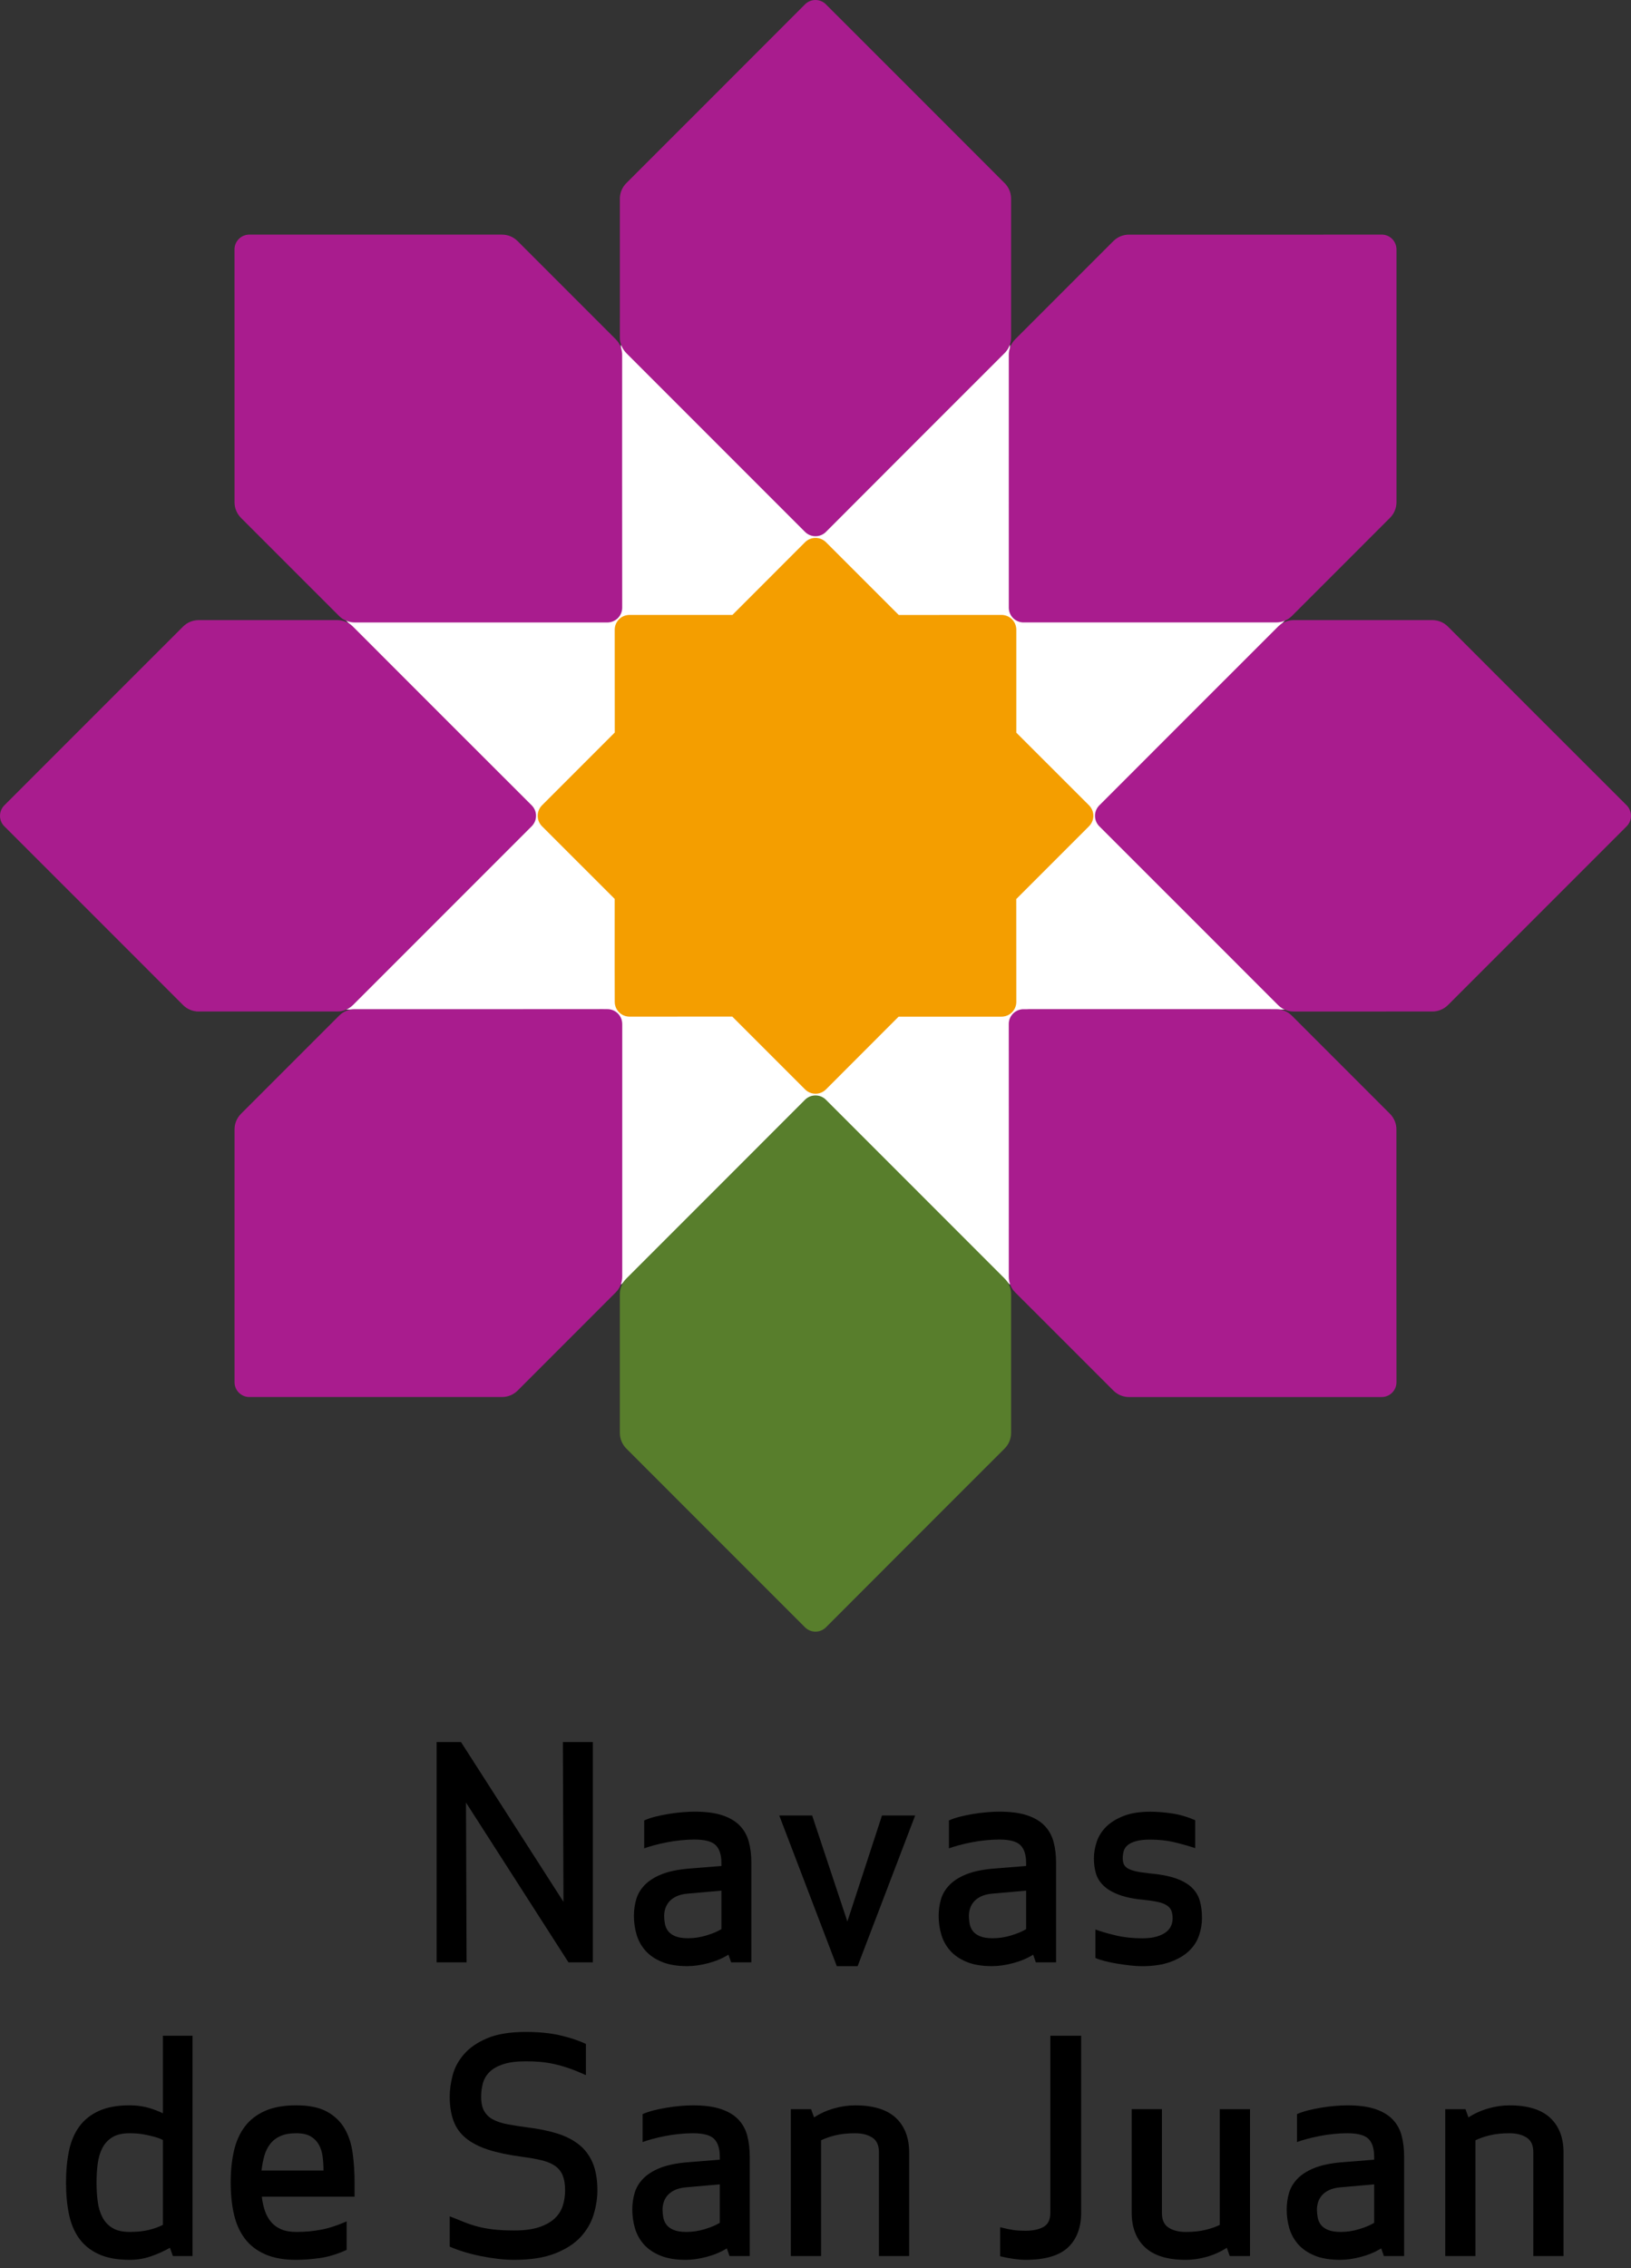 <?xml version="1.0" encoding="utf-8"?>
<!-- Generator: Adobe Illustrator 17.0.0, SVG Export Plug-In . SVG Version: 6.00 Build 0)  -->
<!DOCTYPE svg PUBLIC "-//W3C//DTD SVG 1.1//EN" "http://www.w3.org/Graphics/SVG/1.1/DTD/svg11.dtd">
<svg version="1.1" id="Capa_1" xmlns="http://www.w3.org/2000/svg" xmlns:xlink="http://www.w3.org/1999/xlink" x="0px" y="0px"
	 width="100px" height="139px" viewBox="0 0 100 139" enable-background="new 0 0 100 139" xml:space="preserve">
<rect x="0" y="0" width="100" height="139" fill="#333333" stroke="none"/>
<g>
	<g>
		<path d="M34.853,120.266l-6.282-9.792l0.036,9.792h-1.836v-13.5h1.494l6.282,9.792l-0.036-9.792h1.836v13.5H34.853z"/>
		<path d="M44.231,114.182c0-0.492-0.114-0.855-0.342-1.089c-0.229-0.234-0.666-0.352-1.314-0.352c-0.264,0-0.543,0.016-0.837,0.046
			c-0.294,0.029-0.579,0.071-0.855,0.126c-0.276,0.054-0.537,0.113-0.783,0.18c-0.246,0.066-0.447,0.129-0.603,0.188v-1.71
			c0.18-0.083,0.399-0.158,0.657-0.225c0.258-0.065,0.531-0.123,0.819-0.171c0.288-0.048,0.573-0.084,0.855-0.108
			c0.282-0.023,0.531-0.036,0.747-0.036c0.696,0,1.269,0.075,1.719,0.226s0.807,0.363,1.071,0.639s0.447,0.606,0.549,0.99
			c0.102,0.384,0.153,0.81,0.153,1.278v6.102h-1.242l-0.162-0.468c-0.372,0.228-0.786,0.402-1.242,0.521
			c-0.456,0.12-0.882,0.181-1.278,0.181c-0.624,0-1.146-0.088-1.566-0.262s-0.756-0.404-1.008-0.692s-0.432-0.615-0.54-0.981
			s-0.162-0.747-0.162-1.143c0-0.36,0.047-0.702,0.144-1.026s0.27-0.614,0.522-0.873c0.252-0.258,0.591-0.474,1.017-0.647
			s0.975-0.291,1.647-0.352l2.034-0.162C44.231,114.362,44.231,114.182,44.231,114.182z M42.179,116.054
			c-0.288,0.024-0.525,0.081-0.711,0.171s-0.333,0.198-0.441,0.324s-0.186,0.264-0.234,0.414s-0.072,0.303-0.072,0.459
			s0.015,0.314,0.045,0.477c0.03,0.162,0.093,0.31,0.189,0.441c0.096,0.132,0.243,0.24,0.441,0.324s0.459,0.126,0.783,0.126
			c0.384,0,0.762-0.058,1.134-0.172c0.372-0.113,0.678-0.242,0.918-0.387v-2.357L42.179,116.054z"/>
		<path d="M54.077,111.266h2.034l-3.528,9.234h-1.278l-3.527-9.234h2.016l2.16,6.498L54.077,111.266z"/>
		<path d="M62.914,114.182c0-0.492-0.113-0.855-0.342-1.089c-0.228-0.234-0.666-0.352-1.313-0.352c-0.265,0-0.543,0.016-0.837,0.046
			c-0.295,0.029-0.579,0.071-0.855,0.126c-0.276,0.054-0.537,0.113-0.783,0.18s-0.447,0.129-0.603,0.188v-1.71
			c0.18-0.083,0.398-0.158,0.657-0.225c0.258-0.065,0.53-0.123,0.818-0.171s0.573-0.084,0.855-0.108
			c0.281-0.023,0.531-0.036,0.747-0.036c0.695,0,1.269,0.075,1.719,0.226s0.807,0.363,1.071,0.639s0.446,0.606,0.549,0.99
			c0.102,0.384,0.153,0.81,0.153,1.278v6.102h-1.242l-0.162-0.468c-0.372,0.228-0.786,0.402-1.242,0.521
			c-0.456,0.12-0.882,0.181-1.278,0.181c-0.624,0-1.146-0.088-1.565-0.262s-0.756-0.404-1.008-0.692s-0.433-0.615-0.54-0.981
			c-0.108-0.366-0.162-0.747-0.162-1.143c0-0.36,0.048-0.702,0.144-1.026s0.271-0.614,0.522-0.873
			c0.252-0.258,0.591-0.474,1.017-0.647s0.975-0.291,1.647-0.352l2.033-0.162C62.914,114.362,62.914,114.182,62.914,114.182z
			 M60.862,116.054c-0.288,0.024-0.524,0.081-0.711,0.171c-0.186,0.09-0.333,0.198-0.44,0.324c-0.108,0.126-0.187,0.264-0.234,0.414
			s-0.072,0.303-0.072,0.459s0.016,0.314,0.045,0.477c0.03,0.162,0.093,0.31,0.189,0.441c0.096,0.132,0.243,0.24,0.44,0.324
			c0.198,0.084,0.459,0.126,0.783,0.126c0.384,0,0.762-0.058,1.134-0.172c0.372-0.113,0.679-0.242,0.918-0.387v-2.357
			L60.862,116.054z"/>
		<path d="M68.837,113.894c0,0.132,0.021,0.249,0.063,0.351c0.042,0.103,0.123,0.189,0.243,0.262c0.12,0.071,0.285,0.132,0.495,0.18
			s0.489,0.09,0.837,0.126c0.66,0.061,1.197,0.162,1.611,0.306c0.414,0.145,0.74,0.331,0.98,0.559s0.405,0.498,0.495,0.81
			c0.09,0.313,0.135,0.666,0.135,1.063c0,0.359-0.06,0.717-0.18,1.07c-0.12,0.354-0.324,0.67-0.612,0.945
			c-0.287,0.276-0.669,0.501-1.143,0.675c-0.475,0.174-1.06,0.262-1.755,0.262c-0.216,0-0.453-0.016-0.711-0.045
			c-0.259-0.03-0.52-0.066-0.783-0.108s-0.513-0.093-0.747-0.153c-0.233-0.06-0.435-0.126-0.603-0.197v-1.746
			c0.359,0.132,0.782,0.255,1.269,0.368c0.486,0.114,1.018,0.172,1.593,0.172c0.36,0,0.66-0.036,0.9-0.108s0.432-0.165,0.576-0.279
			c0.144-0.113,0.245-0.243,0.306-0.387c0.06-0.144,0.09-0.294,0.09-0.45c0-0.144-0.018-0.278-0.054-0.405
			c-0.036-0.126-0.111-0.236-0.225-0.333c-0.114-0.096-0.279-0.173-0.495-0.233c-0.216-0.06-0.498-0.108-0.847-0.145
			c-0.672-0.06-1.215-0.164-1.629-0.314s-0.737-0.336-0.972-0.559c-0.234-0.222-0.394-0.474-0.477-0.756
			c-0.085-0.281-0.127-0.591-0.127-0.927s0.058-0.675,0.172-1.017c0.113-0.343,0.306-0.648,0.575-0.918
			c0.271-0.271,0.627-0.492,1.071-0.666s0.99-0.262,1.638-0.262c0.42,0,0.867,0.036,1.342,0.108c0.474,0.072,0.944,0.21,1.413,0.414
			v1.71c-0.444-0.145-0.883-0.267-1.314-0.369c-0.432-0.102-0.918-0.153-1.458-0.153c-0.349,0-0.63,0.03-0.846,0.091
			c-0.216,0.06-0.388,0.141-0.514,0.242c-0.126,0.103-0.21,0.226-0.252,0.369C68.858,113.588,68.837,113.738,68.837,113.894z"/>
		<path d="M11.805,138.266h-1.206l-0.18-0.504c-0.408,0.228-0.813,0.408-1.215,0.54S8.385,138.5,7.953,138.5
			c-0.756,0-1.386-0.114-1.89-0.343c-0.504-0.228-0.906-0.549-1.206-0.963c-0.3-0.414-0.51-0.911-0.63-1.494
			c-0.12-0.581-0.18-1.227-0.18-1.935s0.06-1.353,0.18-1.935s0.33-1.08,0.63-1.494s0.702-0.735,1.206-0.963
			c0.504-0.229,1.134-0.343,1.89-0.343c0.36,0,0.699,0.039,1.017,0.117s0.657,0.201,1.017,0.369v-4.752h1.818V138.266z
			 M9.321,130.922c-0.18-0.048-0.381-0.09-0.603-0.126s-0.477-0.055-0.765-0.055c-0.444,0-0.798,0.081-1.062,0.243
			s-0.468,0.381-0.612,0.657s-0.24,0.597-0.288,0.963s-0.072,0.753-0.072,1.161s0.024,0.795,0.072,1.161s0.144,0.687,0.288,0.963
			s0.348,0.495,0.612,0.657s0.618,0.243,1.062,0.243s0.828-0.039,1.152-0.117s0.618-0.183,0.882-0.315v-5.202
			C9.831,131.072,9.609,130.993,9.321,130.922z"/>
		<path d="M16.052,134.63c0.036,0.312,0.099,0.6,0.189,0.863c0.09,0.265,0.216,0.492,0.378,0.685
			c0.162,0.192,0.369,0.342,0.621,0.45c0.252,0.107,0.558,0.162,0.918,0.162c0.288,0,0.558-0.013,0.81-0.036
			c0.252-0.024,0.501-0.061,0.747-0.108s0.495-0.114,0.747-0.198c0.252-0.083,0.516-0.186,0.792-0.306v1.746
			c-0.576,0.264-1.128,0.432-1.656,0.504c-0.528,0.072-1.008,0.108-1.44,0.108c-0.756,0-1.393-0.114-1.908-0.343
			c-0.516-0.228-0.93-0.549-1.242-0.963s-0.534-0.911-0.666-1.494c-0.132-0.581-0.198-1.227-0.198-1.935s0.066-1.353,0.198-1.935
			s0.354-1.08,0.666-1.494s0.726-0.735,1.242-0.963c0.516-0.229,1.152-0.343,1.908-0.343c0.792,0,1.422,0.13,1.89,0.388
			c0.468,0.258,0.828,0.603,1.08,1.035s0.417,0.936,0.495,1.512c0.078,0.576,0.117,1.176,0.117,1.8v0.864L16.052,134.63
			L16.052,134.63z M18.159,130.741c-0.384,0-0.706,0.058-0.963,0.172c-0.258,0.113-0.468,0.275-0.63,0.485s-0.282,0.453-0.36,0.729
			c-0.078,0.276-0.135,0.576-0.171,0.899h3.798c0-0.3-0.018-0.588-0.054-0.863c-0.036-0.276-0.114-0.52-0.234-0.729
			c-0.12-0.21-0.288-0.378-0.504-0.504C18.824,130.805,18.53,130.741,18.159,130.741z"/>
		<path d="M32.235,126.332c-0.564,0-1.026,0.06-1.386,0.18c-0.36,0.12-0.639,0.279-0.837,0.477s-0.333,0.43-0.405,0.693
			c-0.072,0.264-0.108,0.54-0.108,0.828c0,0.359,0.063,0.651,0.189,0.873s0.309,0.396,0.549,0.521
			c0.24,0.126,0.534,0.223,0.882,0.288c0.348,0.066,0.75,0.129,1.206,0.189c0.684,0.084,1.29,0.207,1.818,0.369
			s0.978,0.39,1.35,0.684s0.654,0.669,0.846,1.125s0.288,1.015,0.288,1.674c0,0.48-0.075,0.973-0.225,1.477
			s-0.414,0.963-0.792,1.377s-0.9,0.753-1.566,1.017s-1.509,0.396-2.529,0.396c-0.313,0-0.646-0.021-0.999-0.063
			c-0.354-0.042-0.708-0.099-1.062-0.171s-0.696-0.159-1.026-0.261c-0.33-0.103-0.615-0.207-0.855-0.315v-1.854
			c0.312,0.12,0.6,0.233,0.864,0.342c0.264,0.107,0.542,0.201,0.837,0.279c0.294,0.078,0.621,0.138,0.981,0.18
			s0.786,0.063,1.278,0.063c0.6,0,1.101-0.065,1.503-0.197s0.723-0.31,0.963-0.531c0.24-0.222,0.408-0.483,0.504-0.783
			s0.144-0.618,0.144-0.954c0-0.359-0.048-0.659-0.144-0.899s-0.249-0.436-0.459-0.585c-0.21-0.15-0.486-0.268-0.828-0.352
			s-0.753-0.155-1.233-0.216h0.018c-0.816-0.108-1.503-0.252-2.061-0.432c-0.558-0.181-1.014-0.414-1.368-0.702
			s-0.609-0.642-0.765-1.063c-0.156-0.42-0.234-0.918-0.234-1.494c0-0.407,0.06-0.843,0.18-1.305s0.351-0.891,0.693-1.287
			s0.816-0.723,1.422-0.98s1.395-0.388,2.367-0.388c0.816,0,1.53,0.072,2.142,0.217c0.612,0.144,1.128,0.317,1.548,0.521v1.908
			c-0.372-0.168-0.714-0.306-1.026-0.414s-0.615-0.195-0.909-0.261s-0.585-0.111-0.873-0.136
			C32.829,126.344,32.534,126.332,32.235,126.332z"/>
		<path d="M44.132,132.182c0-0.492-0.114-0.855-0.342-1.089c-0.229-0.234-0.666-0.352-1.314-0.352c-0.264,0-0.543,0.016-0.837,0.046
			c-0.294,0.029-0.579,0.071-0.855,0.126c-0.276,0.054-0.537,0.113-0.783,0.18c-0.246,0.066-0.447,0.129-0.603,0.188v-1.71
			c0.18-0.083,0.399-0.158,0.657-0.225c0.258-0.065,0.531-0.123,0.819-0.171c0.288-0.048,0.573-0.084,0.855-0.108
			c0.282-0.023,0.531-0.036,0.747-0.036c0.696,0,1.269,0.075,1.719,0.226s0.807,0.363,1.071,0.639s0.447,0.606,0.549,0.99
			s0.153,0.81,0.153,1.278v6.102h-1.242l-0.162-0.468c-0.372,0.228-0.786,0.402-1.242,0.521c-0.456,0.12-0.882,0.181-1.278,0.181
			c-0.624,0-1.146-0.088-1.566-0.262s-0.756-0.404-1.008-0.692s-0.432-0.615-0.54-0.981s-0.162-0.747-0.162-1.143
			c0-0.36,0.047-0.702,0.144-1.026s0.27-0.614,0.522-0.873c0.252-0.258,0.591-0.474,1.017-0.647s0.975-0.291,1.647-0.352
			l2.034-0.162C44.132,132.362,44.132,132.182,44.132,132.182z M42.08,134.054c-0.288,0.024-0.525,0.081-0.711,0.171
			s-0.333,0.198-0.441,0.324s-0.186,0.264-0.234,0.414s-0.072,0.303-0.072,0.459s0.015,0.314,0.045,0.477
			c0.03,0.162,0.093,0.31,0.189,0.441c0.096,0.132,0.243,0.24,0.441,0.324s0.459,0.126,0.783,0.126c0.384,0,0.762-0.058,1.134-0.172
			c0.372-0.113,0.678-0.242,0.918-0.387v-2.357L42.08,134.054z"/>
		<path d="M53.889,131.894c0-0.42-0.139-0.717-0.414-0.891c-0.277-0.174-0.625-0.262-1.045-0.262c-0.455,0-0.857,0.043-1.205,0.126
			c-0.35,0.085-0.643,0.187-0.883,0.307v7.092h-1.854v-9h1.243l0.18,0.504c0.371-0.24,0.777-0.423,1.215-0.549
			s0.873-0.189,1.305-0.189c1.117,0,1.947,0.256,2.494,0.766c0.545,0.51,0.818,1.221,0.818,2.133v6.336h-1.854V131.894z"/>
		<path d="M61.321,136.502c0.336,0.084,0.609,0.141,0.819,0.171s0.453,0.045,0.729,0.045c0.455,0,0.824-0.078,1.106-0.234
			c0.282-0.155,0.423-0.443,0.423-0.864v-10.854h1.891v10.818c0,0.936-0.271,1.655-0.811,2.159c-0.54,0.505-1.41,0.757-2.609,0.757
			c-0.192,0-0.424-0.019-0.693-0.055c-0.271-0.036-0.556-0.09-0.855-0.162C61.321,138.283,61.321,136.502,61.321,136.502z"/>
		<path d="M71.24,135.638c0,0.42,0.138,0.717,0.414,0.891c0.275,0.175,0.623,0.262,1.044,0.262c0.455,0,0.857-0.042,1.206-0.126
			c0.348-0.084,0.642-0.187,0.882-0.307v-7.092h1.854v9h-1.242l-0.18-0.504c-0.372,0.24-0.777,0.423-1.215,0.549
			c-0.438,0.126-0.873,0.189-1.305,0.189c-1.116,0-1.947-0.255-2.493-0.766c-0.547-0.51-0.819-1.221-0.819-2.133v-6.336h1.854
			V135.638z"/>
		<path d="M84.253,132.182c0-0.492-0.113-0.855-0.342-1.089c-0.228-0.234-0.666-0.352-1.313-0.352c-0.265,0-0.543,0.016-0.837,0.046
			c-0.295,0.029-0.579,0.071-0.855,0.126c-0.276,0.054-0.537,0.113-0.783,0.18s-0.447,0.129-0.603,0.188v-1.71
			c0.18-0.083,0.398-0.158,0.657-0.225c0.258-0.065,0.53-0.123,0.818-0.171s0.573-0.084,0.855-0.108
			c0.281-0.023,0.531-0.036,0.747-0.036c0.695,0,1.269,0.075,1.719,0.226s0.807,0.363,1.071,0.639s0.446,0.606,0.549,0.99
			c0.102,0.384,0.153,0.81,0.153,1.278v6.102h-1.242l-0.162-0.468c-0.372,0.228-0.786,0.402-1.242,0.521
			c-0.456,0.12-0.882,0.181-1.278,0.181c-0.624,0-1.146-0.088-1.565-0.262s-0.756-0.404-1.008-0.692s-0.433-0.615-0.54-0.981
			c-0.108-0.366-0.162-0.747-0.162-1.143c0-0.36,0.048-0.702,0.144-1.026s0.271-0.614,0.522-0.873
			c0.252-0.258,0.591-0.474,1.017-0.647s0.975-0.291,1.647-0.352l2.033-0.162V132.182z M82.201,134.054
			c-0.288,0.024-0.524,0.081-0.711,0.171c-0.186,0.09-0.333,0.198-0.44,0.324c-0.108,0.126-0.187,0.264-0.234,0.414
			s-0.072,0.303-0.072,0.459s0.016,0.314,0.045,0.477c0.03,0.162,0.093,0.31,0.189,0.441c0.096,0.132,0.243,0.24,0.44,0.324
			c0.198,0.084,0.459,0.126,0.783,0.126c0.384,0,0.762-0.058,1.134-0.172c0.372-0.113,0.679-0.242,0.918-0.387v-2.357
			L82.201,134.054z"/>
		<path d="M94.01,131.894c0-0.42-0.139-0.717-0.414-0.891c-0.276-0.174-0.624-0.262-1.044-0.262c-0.456,0-0.858,0.043-1.206,0.126
			c-0.349,0.085-0.643,0.187-0.882,0.307v7.092H88.61v-9h1.242l0.18,0.504c0.372-0.24,0.777-0.423,1.216-0.549
			c0.438-0.126,0.872-0.189,1.305-0.189c1.116,0,1.946,0.256,2.493,0.766c0.546,0.51,0.818,1.221,0.818,2.133v6.336H94.01V131.894z"
			/>
	</g>
	<g>
		<path fill="#FFFFFF" d="M78.804,38.009c-1.991,0-15.446-0.003-15.663,0.002c-0.65,0.015-1.193-0.503-1.211-1.151
			c-0.006-0.233,0.003-13.836,0.001-15.729c-1.313,1.306-10.933,10.937-11.09,11.096c-0.214,0.218-0.513,0.353-0.843,0.353
			c-0.336,0-0.634-0.142-0.849-0.36L38.066,21.139c-0.005,1.879,0.002,15.458,0.004,15.681c0.005,0.667-0.537,1.197-1.201,1.192
			H21.196c1.325,1.331,10.932,10.929,11.091,11.085c0.218,0.214,0.353,0.513,0.353,0.843c0,0.337-0.141,0.635-0.359,0.85
			L21.199,61.873c1.879,0.004,15.458-0.002,15.681-0.004c0.667-0.005,1.197,0.537,1.192,1.201l0.001,15.669
			c1.424-1.425,10.92-10.915,11.069-11.072c0.215-0.226,0.52-0.367,0.856-0.367c0.315,0,0.602,0.123,0.814,0.324
			c0.169,0.16,9.768,9.772,11.118,11.12c0-1.991,0.003-15.446-0.002-15.663c-0.015-0.65,0.503-1.193,1.151-1.211
			c0.233-0.006,13.817,0.003,15.725,0.001c-1.408-1.408-10.919-10.924-11.076-11.074c-0.226-0.215-0.366-0.52-0.366-0.857
			c0-0.315,0.123-0.601,0.324-0.813C67.844,48.959,77.457,39.36,78.804,38.009"/>
		<g>
			<path fill="#587E2C" d="M38.005,79.314c0-0.372,0.151-0.708,0.394-0.952c0.244-0.245,10.787-10.782,10.942-10.945
				c0.165-0.173,0.398-0.281,0.657-0.281c0.242,0,0.461,0.094,0.624,0.248c0.175,0.165,10.721,10.726,10.964,10.964
				c0.251,0.245,0.406,0.587,0.406,0.965v8.508c0,0.382-0.158,0.725-0.413,0.971c-0.243,0.234-10.773,10.774-10.934,10.938
				c-0.165,0.166-0.394,0.27-0.647,0.27c-0.257,0-0.487-0.108-0.653-0.278c-0.161-0.16-10.7-10.697-10.933-10.932
				c-0.253-0.253-0.407-0.59-0.407-0.97V79.314z"/>
			<path fill="#A91C8E" d="M38.005,12.179c0-0.372,0.151-0.709,0.394-0.952c0.244-0.245,10.787-10.782,10.942-10.945
				C49.507,0.108,49.74,0,49.998,0c0.242,0,0.461,0.095,0.624,0.249c0.175,0.165,10.721,10.726,10.964,10.964
				c0.251,0.245,0.406,0.587,0.406,0.965v8.508c0,0.382-0.158,0.726-0.413,0.971C61.336,21.89,50.806,32.43,50.645,32.594
				c-0.164,0.167-0.394,0.271-0.646,0.271c-0.257,0-0.487-0.108-0.653-0.278c-0.161-0.16-10.7-10.697-10.933-10.933
				c-0.253-0.253-0.407-0.59-0.407-0.97L38.005,12.179L38.005,12.179z"/>
			<path fill="#A91C8E" d="M62.246,79.209c-0.263-0.263-0.394-0.607-0.395-0.952c0-0.346,0.004-15.252-0.001-15.477
				c-0.006-0.24,0.083-0.48,0.265-0.663c0.171-0.171,0.393-0.259,0.617-0.265c0.241-0.006,15.165,0.004,15.505,0
				c0.35-0.004,0.702,0.128,0.969,0.395c0.349,0.349,5.667,5.667,6.016,6.016c0.269,0.27,0.401,0.625,0.395,0.978
				c-0.006,0.337,0.001,15.236,0.003,15.466c0.002,0.234-0.087,0.47-0.266,0.649c-0.181,0.181-0.42,0.268-0.658,0.265
				c-0.227,0.001-15.13,0.002-15.461,0.001c-0.358,0-0.704-0.129-0.973-0.399C67.913,84.875,62.595,79.558,62.246,79.209"/>
			<path fill="#A91C8E" d="M14.775,31.738c-0.263-0.263-0.394-0.607-0.395-0.952c-0.001-0.346,0.003-15.252-0.002-15.477
				c-0.006-0.24,0.083-0.481,0.265-0.664c0.171-0.171,0.393-0.259,0.617-0.265c0.241-0.006,15.165,0.004,15.505,0
				c0.35-0.004,0.702,0.128,0.969,0.395c0.349,0.349,5.667,5.667,6.016,6.016c0.269,0.27,0.401,0.625,0.395,0.978
				c-0.006,0.337,0.001,15.236,0.003,15.466c0.002,0.234-0.087,0.47-0.266,0.649c-0.182,0.181-0.42,0.268-0.658,0.266
				c-0.227,0-15.13,0.002-15.461,0c-0.358,0-0.705-0.129-0.974-0.398C20.441,37.404,15.123,32.086,14.775,31.738"/>
			<path fill="#A91C8E" d="M79.314,61.994c-0.372,0-0.708-0.151-0.952-0.394c-0.245-0.244-10.782-10.787-10.945-10.943
				c-0.173-0.165-0.281-0.398-0.281-0.657c0-0.242,0.095-0.461,0.249-0.624c0.166-0.175,10.726-10.721,10.964-10.964
				c0.245-0.25,0.587-0.406,0.965-0.406h8.508c0.382,0,0.725,0.158,0.971,0.413c0.234,0.243,10.775,10.773,10.938,10.934
				C99.896,49.518,100,49.747,100,50c0,0.257-0.108,0.486-0.277,0.653c-0.16,0.161-10.697,10.7-10.933,10.933
				c-0.252,0.253-0.59,0.407-0.97,0.407L79.314,61.994L79.314,61.994z"/>
			<path fill="#A91C8E" d="M12.179,61.994c-0.372,0-0.709-0.151-0.953-0.394C10.981,61.356,0.444,50.813,0.281,50.657
				C0.108,50.492,0,50.259,0,50c0-0.242,0.095-0.461,0.248-0.624c0.166-0.175,10.726-10.721,10.965-10.964
				c0.245-0.25,0.587-0.406,0.965-0.406h8.508c0.381,0,0.726,0.158,0.971,0.413c0.234,0.243,10.774,10.773,10.938,10.934
				c0.167,0.164,0.271,0.393,0.271,0.646c0,0.257-0.108,0.486-0.278,0.653c-0.16,0.161-10.697,10.7-10.933,10.933
				c-0.253,0.253-0.59,0.407-0.97,0.407h-8.506V61.994z"/>
			<path fill="#A91C8E" d="M79.209,37.752c-0.263,0.263-0.608,0.394-0.952,0.395c-0.346,0-15.252-0.004-15.477,0.001
				c-0.24,0.006-0.48-0.083-0.663-0.265c-0.171-0.171-0.259-0.393-0.265-0.617c-0.006-0.241,0.004-15.165,0-15.505
				c-0.004-0.351,0.128-0.702,0.395-0.969c0.348-0.349,5.667-5.667,6.016-6.016c0.27-0.27,0.625-0.401,0.978-0.395
				c0.337,0.006,15.236-0.001,15.466-0.003c0.234-0.002,0.47,0.087,0.649,0.266c0.181,0.182,0.268,0.421,0.266,0.658
				c0,0.227,0.002,15.13,0,15.462c0,0.358-0.129,0.704-0.399,0.973C84.875,32.086,79.558,37.403,79.209,37.752"/>
			<path fill="#A91C8E" d="M31.738,85.224c-0.263,0.263-0.608,0.394-0.952,0.395c-0.346,0-15.252-0.004-15.477,0.001
				c-0.239,0.006-0.48-0.083-0.663-0.265c-0.171-0.171-0.259-0.393-0.265-0.617c-0.007-0.241,0.004-15.165,0-15.506
				c-0.004-0.35,0.128-0.702,0.395-0.969c0.348-0.349,5.667-5.667,6.016-6.016c0.27-0.27,0.625-0.401,0.978-0.395
				c0.337,0.006,15.236-0.001,15.466-0.003c0.234-0.002,0.47,0.087,0.649,0.266c0.181,0.182,0.267,0.421,0.266,0.659
				c0,0.227,0.001,15.13,0,15.461c0,0.358-0.129,0.704-0.399,0.973C37.403,79.558,32.086,84.875,31.738,85.224"/>
		</g>
		<path fill="#F49E00" d="M37.688,55.092c-2.312-2.312-4.369-4.368-4.44-4.437c-0.173-0.165-0.281-0.398-0.281-0.657
			c0-0.242,0.094-0.461,0.248-0.624c0.073-0.077,2.151-2.154,4.478-4.48c0-3.27,0-6.178-0.003-6.277
			c-0.006-0.24,0.083-0.481,0.265-0.664c0.171-0.171,0.393-0.259,0.617-0.265c0.106-0.003,3.044-0.003,6.335-0.001
			c2.312-2.312,4.368-4.369,4.437-4.44c0.165-0.173,0.398-0.281,0.657-0.281c0.242,0,0.461,0.095,0.624,0.248
			c0.077,0.073,2.153,2.15,4.479,4.477l6.293-0.004c0.235-0.001,0.47,0.087,0.649,0.266c0.182,0.181,0.268,0.42,0.266,0.658v6.293
			l4.453,4.448c0.167,0.164,0.271,0.393,0.271,0.646c0,0.256-0.108,0.487-0.278,0.653l-4.45,4.45l0.004,6.294
			c0.002,0.235-0.087,0.47-0.266,0.649c-0.181,0.181-0.42,0.268-0.658,0.265h-6.293l-4.448,4.453
			c-0.164,0.167-0.394,0.271-0.646,0.271c-0.257,0-0.487-0.108-0.653-0.278l-4.451-4.451c-3.27,0-6.18,0-6.278,0.003
			c-0.24,0.006-0.48-0.083-0.663-0.265c-0.171-0.171-0.259-0.393-0.265-0.617C37.686,61.321,37.686,58.383,37.688,55.092"/>
	</g>
</g>
</svg>
